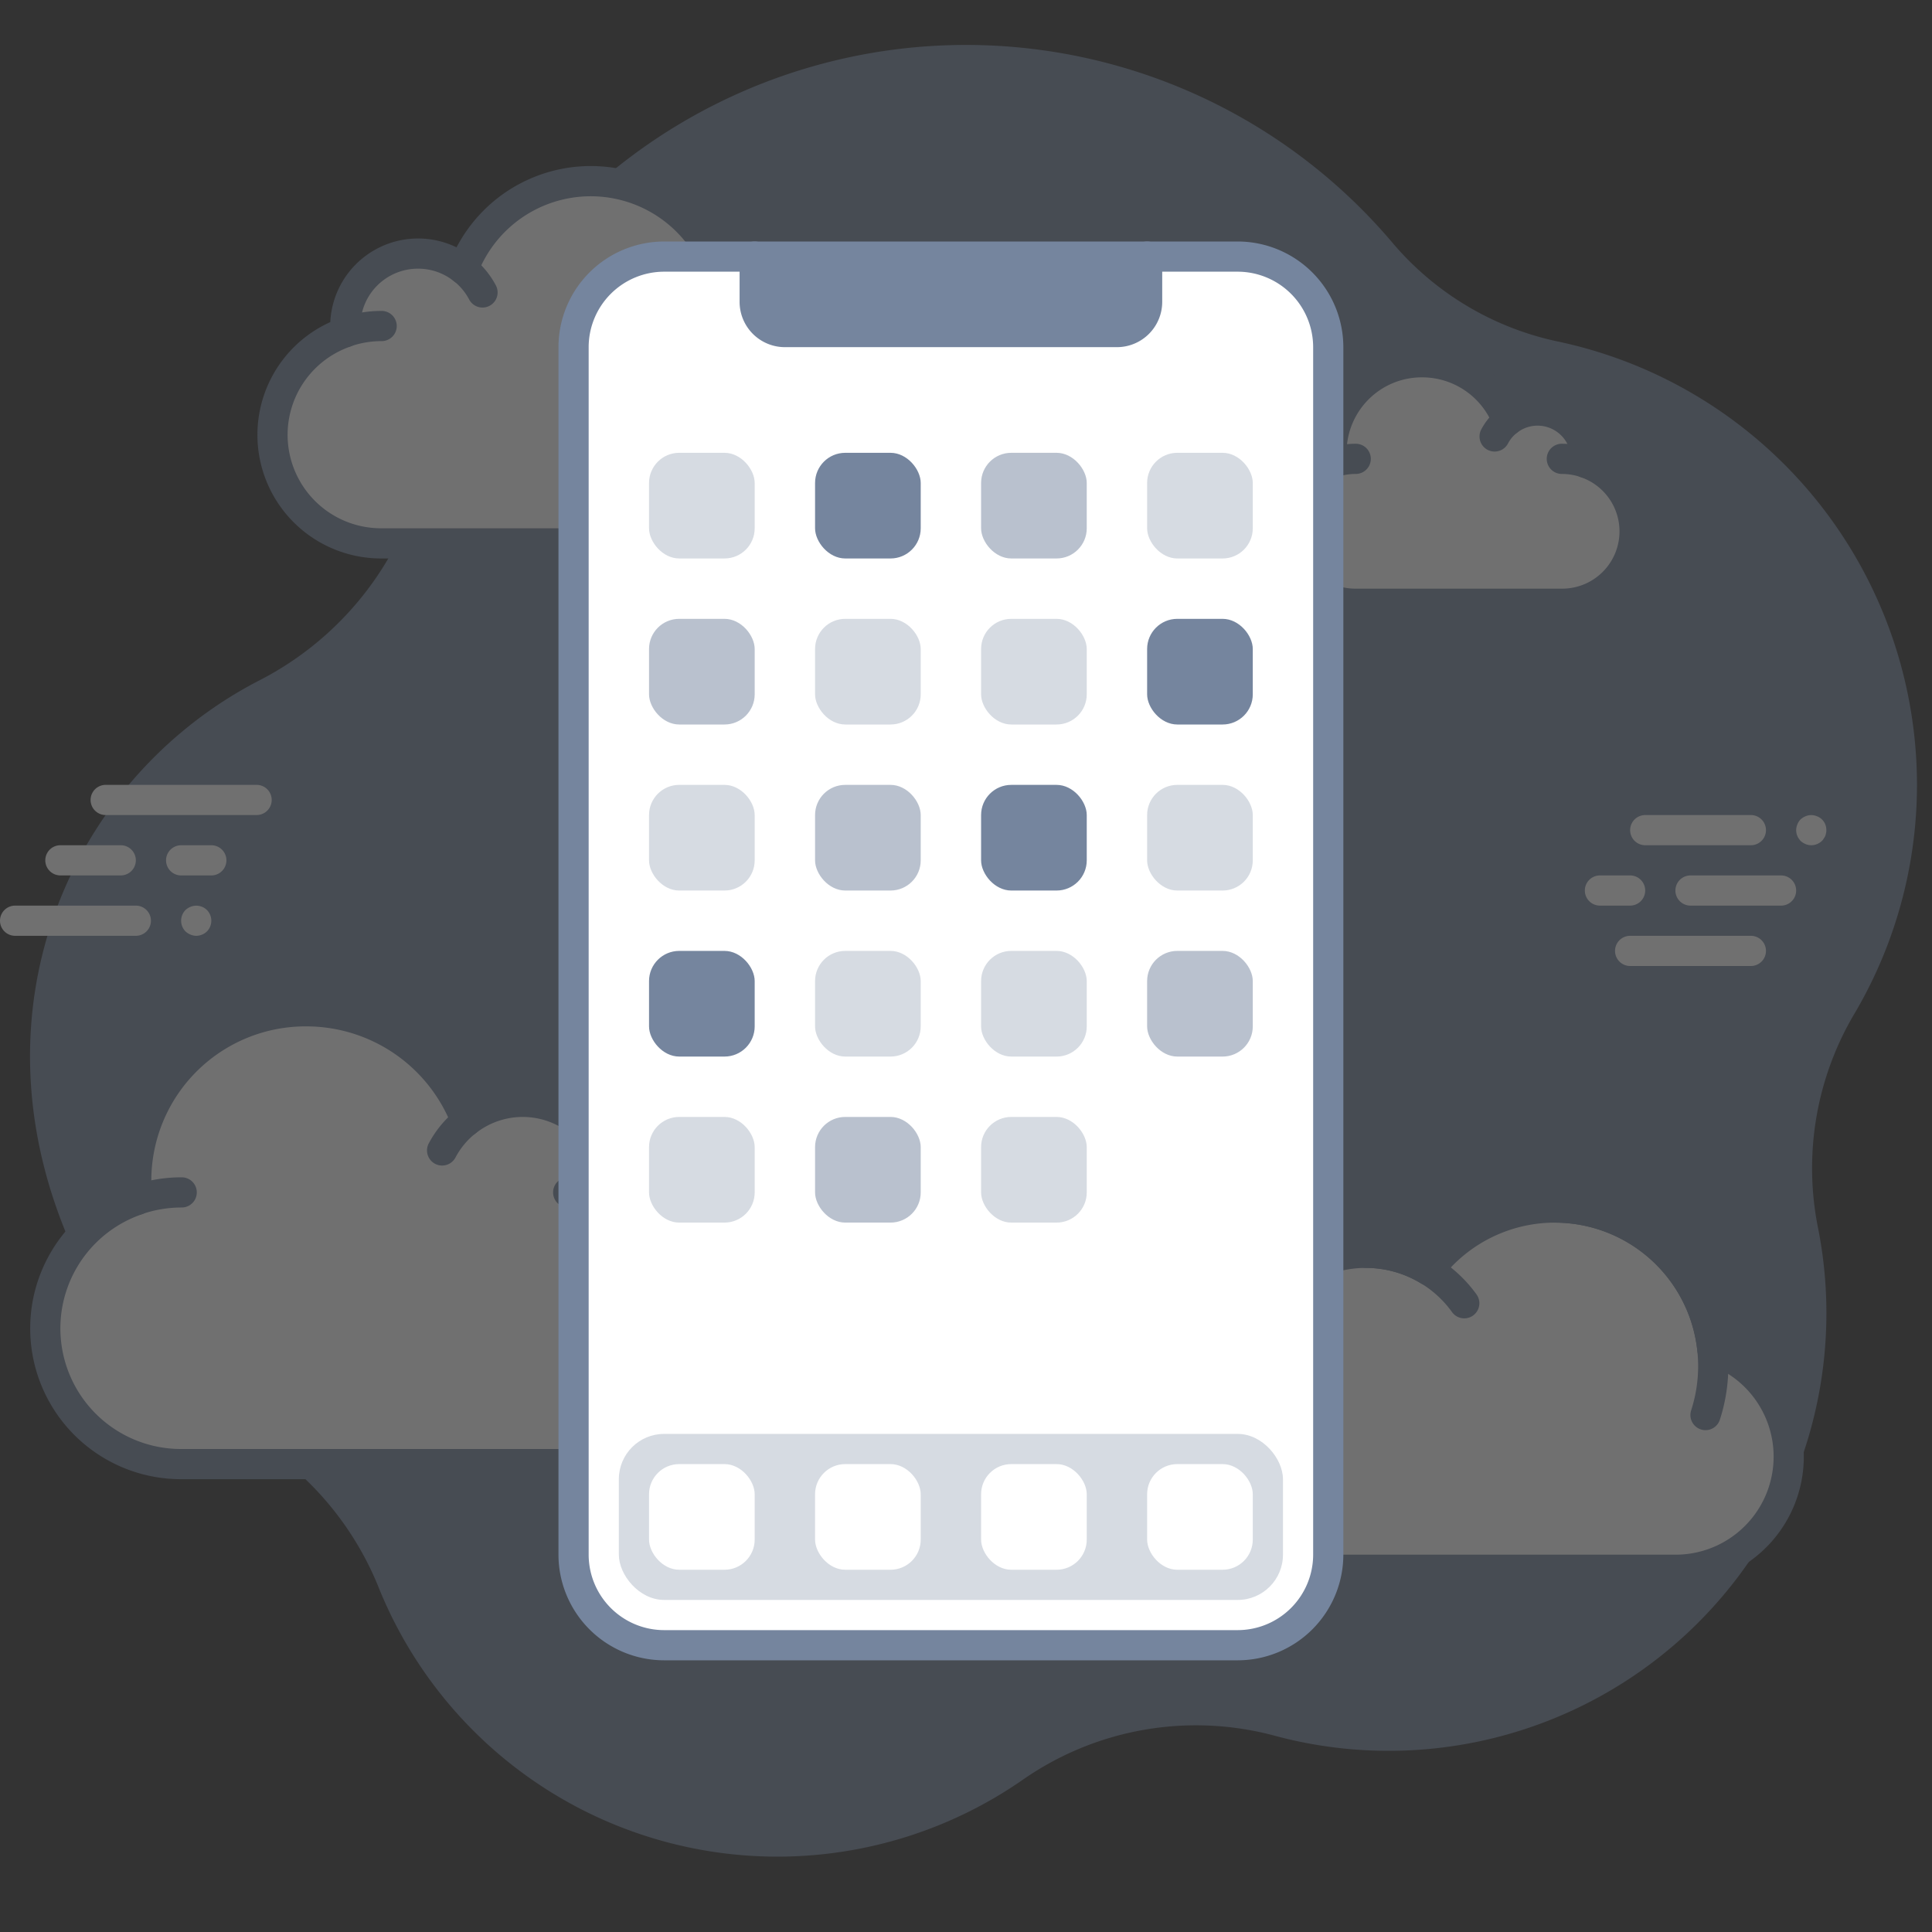 <?xml version="1.0" ?><svg data-name="016_Hardware &amp; Technology" id="_016_Hardware_Technology" viewBox="0 0 128 128" xmlns="http://www.w3.org/2000/svg"><rect x="0" y="0" width="128" height="128" fill="#333333" stroke="none"/><defs><style>.cls-1,.cls-4{opacity:0.3;}.cls-2,.cls-4,.cls-5{fill:#75859e;}.cls-3{fill:#fff;}.cls-5{opacity:0.5;}</style></defs><title/><g class="cls-1"><path class="cls-2" d="M126.689,47.663a30.001,30.001,0,0,0-23.512-25.045,19.69,19.69,0,0,1-10.933-6.548,37.011,37.011,0,0,0-64.255,15.372,21.013,21.013,0,0,1-10.882,13.674C2.945,52.473-4.151,71.573,8.758,89.498a16.602,16.602,0,0,0,6.352,4.909,20.578,20.578,0,0,1,10.02,10.876,28.488,28.488,0,0,0,42.624,12.637,20.059,20.059,0,0,1,16.624-2.943,29.001,29.001,0,0,0,36.038-33.793A20.08,20.08,0,0,1,122.925,67.053,29.832,29.832,0,0,0,126.689,47.663Z"/><path class="cls-3" d="M48.122,21.997a9.034,9.034,0,0,0-17.433-4.155,4.82,4.82,0,0,0-7.813,3.758c0,.139.009.275.021.411A7.192,7.192,0,0,0,25.285,36H45.77a7.193,7.193,0,0,0,2.352-14.003Z"/><path class="cls-2" d="M45.77,37H25.285a8.191,8.191,0,0,1-3.404-15.659,5.825,5.825,0,0,1,8.366-4.954A10.038,10.038,0,0,1,49.18,21c0,.114-.002.227-.006.34A8.192,8.192,0,0,1,45.77,37ZM27.695,17.8A3.815,3.815,0,0,0,23.875,21.6c0,.11.008.217.017.325a.999.999,0,0,1-.666,1.03A6.192,6.192,0,0,0,25.285,35H45.77a6.193,6.193,0,0,0,2.027-12.057,1,1,0,0,1-.67-1.056A8.034,8.034,0,0,0,31.624,18.194a1,1,0,0,1-1.556.432A3.79,3.79,0,0,0,27.695,17.8Z"/><path class="cls-3" d="M45.77,21.6a7.244,7.244,0,0,1,2.371.396"/><path class="cls-2" d="M48.141,22.997a1.004,1.004,0,0,1-.327-.055A6.235,6.235,0,0,0,45.77,22.6a1,1,0,0,1,0-2,8.245,8.245,0,0,1,2.698.451,1,1,0,0,1-.327,1.946Z"/><path class="cls-3" d="M22.895,22.003a7.246,7.246,0,0,1,2.39-.403"/><path class="cls-2" d="M22.895,23.003a1,1,0,0,1-.33-1.945,8.233,8.233,0,0,1,2.72-.458,1,1,0,0,1,0,2,6.24,6.24,0,0,0-2.061.347A.986.986,0,0,1,22.895,23.003Z"/><path class="cls-3" d="M30.657,17.813a4.824,4.824,0,0,1,1.311,1.563"/><path class="cls-2" d="M31.969,20.376a1,1,0,0,1-.886-.535A3.841,3.841,0,0,0,30.044,18.603 1.0 1,0,0,1,31.27,17.023a5.851,5.851,0,0,1,1.583,1.888 1.0 1,0,0,1-.884,1.465Z"/><path class="cls-3" d="M9.098,79.496a11.292,11.292,0,0,1,21.791-5.194,6.025,6.025,0,0,1,9.767,4.698c0,.173-.012.344-.026.514a8.99,8.99,0,0,1-2.986,17.486H12.038a8.991,8.991,0,0,1-2.939-17.504Z"/><path class="cls-2" d="M37.644,98H12.038A9.99,9.99,0,0,1,8.041,78.834c-.011-.199-.016-.393-.016-.584a12.297,12.297,0,0,1,23.307-5.43A7.029,7.029,0,0,1,41.654,78.841,9.989,9.989,0,0,1,37.644,98ZM20.322,68a10.22,10.22,0,0,0-10.23,11.387,1,1,0,0,1-.669,1.055A7.991,7.991,0,0,0,12.038,96H37.644a7.99,7.99,0,0,0,2.657-15.542,1,1,0,0,1-.666-1.03c.012-.141.022-.283.022-.427a5.025,5.025,0,0,0-8.146-3.914 1.0 1,0,0,1-1.556-.432A10.34,10.34,0,0,0,20.322,68Z"/><path class="cls-3" d="M12.038,79a9.058,9.058,0,0,0-2.964.495"/><path class="cls-2" d="M9.074,80.496a1,1,0,0,1-.327-1.946A10.056,10.056,0,0,1,12.038,78a1,1,0,0,1,0,2,8.044,8.044,0,0,0-2.637.44A1.004,1.004,0,0,1,9.074,80.496Z"/><path class="cls-3" d="M40.632,79.503a9.056,9.056,0,0,0-2.988-.503"/><path class="cls-2" d="M40.632,80.504a.994.994,0,0,1-.329-.056A8.048,8.048,0,0,0,37.644,80a1,1,0,1,1,0-2,10.048,10.048,0,0,1,3.317.559,1,1,0,0,1-.329,1.945Z"/><path class="cls-3" d="M30.929,74.266a6.033,6.033,0,0,0-1.639,1.954"/><path class="cls-2" d="M29.29,77.22a1.0 1,0,0,1-.884-1.465,7.075,7.075,0,0,1,1.91-2.278 1.0 1,0,0,1,1.227,1.579,5.067,5.067,0,0,0-1.366,1.63A1,1,0,0,1,29.29,77.22Z"/><path class="cls-3" d="M88.252,30.665a6.022,6.022,0,0,1,11.622-2.77,3.213,3.213,0,0,1,5.209,2.505c0,.092-.006.183-.014.274A4.795,4.795,0,0,1,103.477,40H89.82a4.795,4.795,0,0,1-1.568-9.335Z"/><path class="cls-2" d="M103.477,41H89.82a5.794,5.794,0,0,1-2.606-10.982V30a7.025,7.025,0,0,1,13.099-3.504,4.221,4.221,0,0,1,5.753,3.514A5.794,5.794,0,0,1,103.477,41ZM94.238,25a4.984,4.984,0,0,0-4.992,5.554.999.999,0,0,1-.669,1.057A3.795,3.795,0,0,0,89.82,39h13.657a3.795,3.795,0,0,0,1.263-7.382,1,1,0,0,1-.667-1.03c.005-.062.01-.125.01-.188a2.214,2.214,0,0,0-3.589-1.721.999.999,0,0,1-1.556-.431A5.047,5.047,0,0,0,94.238,25Z"/><path class="cls-3" d="M89.82,30.4a4.833,4.833,0,0,0-1.581.264"/><path class="cls-2" d="M88.239,31.665a1,1,0,0,1-.326-1.946,5.833,5.833,0,0,1,1.907-.319,1,1,0,0,1,0,2,3.831,3.831,0,0,0-1.254.209A1.004,1.004,0,0,1,88.239,31.665Z"/><path class="cls-3" d="M105.07,30.669a4.832,4.832,0,0,0-1.593-.269"/><path class="cls-2" d="M105.07,31.669a.996.996,0,0,1-.329-.056,3.838,3.838,0,0,0-1.265-.213,1,1,0,0,1,0-2,5.827,5.827,0,0,1,1.923.324,1,1,0,0,1-.329,1.945Z"/><path class="cls-3" d="M99.895,27.875a3.216,3.216,0,0,0-.874,1.042"/><path class="cls-2" d="M99.021,29.917a1.0 1,0,0,1-.884-1.465,4.247,4.247,0,0,1,1.146-1.367 1.0 1,0,1,1,1.227,1.579,2.233,2.233,0,0,0-.602.718A1,1,0,0,1,99.021,29.917Z"/><path class="cls-3" d="M120,56a1.0 1,0,0,1-.38-.08,1.162,1.162,0,0,1-.33-.21c-.04-.05-.08-.1-.12-.16a.553.553,0,0,1-.09-.17.604.604,0,0,1-.06-.19A1.195,1.195,0,0,1,119,55a1.0 1,0,0,1,.08-.38A.932.932,0,0,1,119.29,54.29a1.153,1.153,0,0,1,.33-.21.959.959,0,0,1,.76,0A.938.938,0,0,1,120.71,54.29a.952.952,0,0,1,.22.33A.982.982,0,0,1,121,55a.614.614,0,0,1-.02.19,1.079,1.079,0,0,1-.05.19.926.926,0,0,1-.1.17A.613.613,0,0,1,120.71,55.71,1.034,1.034,0,0,1,120,56Z"/><path class="cls-3" d="M118,60h-6a1,1,0,0,1,0-2h6a1,1,0,0,1,0,2Z"/><path class="cls-3" d="M116,55.999h-6.999a1,1,0,1,1,0-2h6.999a1,1,0,1,1,0,2Z"/><path class="cls-3" d="M107.999,59.999H106a1,1,0,0,1,0-2h1.999a1,1,0,0,1,0,2Z"/><path class="cls-3" d="M116,64h-8a1,1,0,1,1,0-2H116a1,1,0,0,1,0,2Z"/><path class="cls-3" d="M13,62a1.0 1,0,0,1-.38-.08,1.162,1.162,0,0,1-.33-.21,1.014,1.014,0,0,1,0-1.42,1.153,1.153,0,0,1,.33-.21A1.011,1.011,0,0,1,13.71,60.29a1.014,1.014,0,0,1,0,1.42A1.034,1.034,0,0,1,13,62Z"/><path class="cls-3" d="M14.001,58H12.001a1,1,0,1,1,0-2H14.001a1,1,0,0,1,0,2Z"/><path class="cls-3" d="M17.001,53.999H7.002a1,1,0,0,1,0-2h9.999a1,1,0,0,1,0,2Z"/><path class="cls-3" d="M8,57.999h-3.999a1,1,0,0,1,0-2h3.999a1,1,0,1,1,0,2Z"/><path class="cls-3" d="M9,62h-8a1,1,0,1,1,0-2h8a1,1,0,0,1,0,2Z"/><path class="cls-3" d="M82.773,93.015A7.984,7.984,0,0,1,94.648,84.168a10.489,10.489,0,0,1,18.802,5.251,7.496,7.496,0,0,1-2.443,14.584l-28.001 0a5.496,5.496,0,0,1-.234-10.988Z"/><path class="cls-3" d="M82.773,90.014c-.048-.184-.076-.376-.112-.565-.038.195-.067.394-.091.594C82.639,90.037,82.703,90.017,82.773,90.014Z"/><path class="cls-2" d="M111.007,105.002h-28.001a6.497,6.497,0,0,1-1.419-12.838,8.688,8.688,0,0,1-.08-1.162A8.986,8.986,0,0,1,94.397,82.895a11.489,11.489,0,0,1,19.968,5.806,8.496,8.496,0,0,1-3.358,16.302Zm-20.5-21a6.974,6.974,0,0,0-6.767,8.761.999.999,0,0,1-.926,1.25,4.496,4.496,0,0,0,.192,8.989h28.001a6.496,6.496,0,0,0,2.117-12.639.999.999,0,0,1-.668-.843A9.49,9.49,0,0,0,95.444,84.772a1.001,1.001,0,0,1-1.315.25A6.979,6.979,0,0,0,90.507,84.002Z"/><path class="cls-2" d="M112.994,94.752a1.002,1.002,0,0,1-.951-1.31,9.507,9.507,0,0,0-9.036-12.439,1,1,0,0,1,0-2,11.506,11.506,0,0,1,10.937,15.059A1,1,0,0,1,112.994,94.752Z"/><path class="cls-2" d="M86.629,95.365a.996.996,0,0,1-.659-.248,4.494,4.494,0,0,0-2.964-1.114,1,1,0,0,1,0-2,6.495,6.495,0,0,1,4.282,1.61,1,1,0,0,1-.66,1.752Z"/><path class="cls-2" d="M97.012,87.344a.999.999,0,0,1-.813-.417,7.022,7.022,0,0,0-5.692-2.925,1,1,0,1,1,0-2,9.027,9.027,0,0,1,7.317,3.759,1,1,0,0,1-.812,1.583Z"/></g><rect class="cls-3" height="92" rx="6" width="50" x="38" y="17"/><rect class="cls-4" height="11" rx="3" width="44" x="41" y="95"/><rect class="cls-4" height="7" rx="2" width="7" x="43" y="30"/><rect class="cls-2" height="7" rx="2" width="7" x="54" y="30"/><rect class="cls-5" height="7" rx="2" width="7" x="65" y="30"/><rect class="cls-4" height="7" rx="2" width="7" x="76" y="30"/><rect class="cls-5" height="7" rx="2" width="7" x="43" y="41"/><rect class="cls-4" height="7" rx="2" width="7" x="54" y="41"/><rect class="cls-4" height="7" rx="2" width="7" x="65" y="41"/><rect class="cls-2" height="7" rx="2" width="7" x="76" y="41"/><rect class="cls-4" height="7" rx="2" width="7" x="43" y="52"/><rect class="cls-5" height="7" rx="2" width="7" x="54" y="52"/><rect class="cls-2" height="7" rx="2" width="7" x="65" y="52"/><rect class="cls-4" height="7" rx="2" width="7" x="76" y="52"/><rect class="cls-5" height="7" rx="2" width="7" x="76" y="63"/><rect class="cls-2" height="7" rx="2" width="7" x="43" y="63"/><rect class="cls-4" height="7" rx="2" width="7" x="43" y="74"/><rect class="cls-4" height="7" rx="2" width="7" x="54" y="63"/><rect class="cls-5" height="7" rx="2" width="7" x="54" y="74"/><rect class="cls-4" height="7" rx="2" width="7" x="65" y="63"/><rect class="cls-4" height="7" rx="2" width="7" x="65" y="74"/><rect class="cls-3" height="7" rx="2" width="7" x="43" y="97"/><rect class="cls-3" height="7" rx="2" width="7" x="54" y="97"/><rect class="cls-3" height="7" rx="2" width="7" x="65" y="97"/><rect class="cls-3" height="7" rx="2" width="7" x="76" y="97"/><path class="cls-3" d="M82,17h-38a6,6,0,0,0-6,6v3a6,6,0,0,1,6-6h38a6,6,0,0,1,6,6V23A6,6,0,0,0,82,17Z"/><path class="cls-2" d="M76,17v3a2,2,0,0,1-2,2H52a2,2,0,0,1-2-2V17Z"/><path class="cls-2" d="M82,110H44a7.008,7.008,0,0,1-7-7V23a7.008,7.008,0,0,1,7-7H82a7.008,7.008,0,0,1,7,7v80A7.008,7.008,0,0,1,82,110ZM44,18a5.006,5.006,0,0,0-5,5v80a5.006,5.006,0,0,0,5,5H82a5.006,5.006,0,0,0,5-5V23a5.006,5.006,0,0,0-5-5Z"/><path class="cls-2" d="M74,23H52a3.003,3.003,0,0,1-3-3V17a1,1,0,0,1,2,0v3a1.001,1.001,0,0,0,1,1H74a1.001,1.001,0,0,0,1-1V17a1,1,0,0,1,2,0v3A3.003,3.003,0,0,1,74,23Z"/></svg>